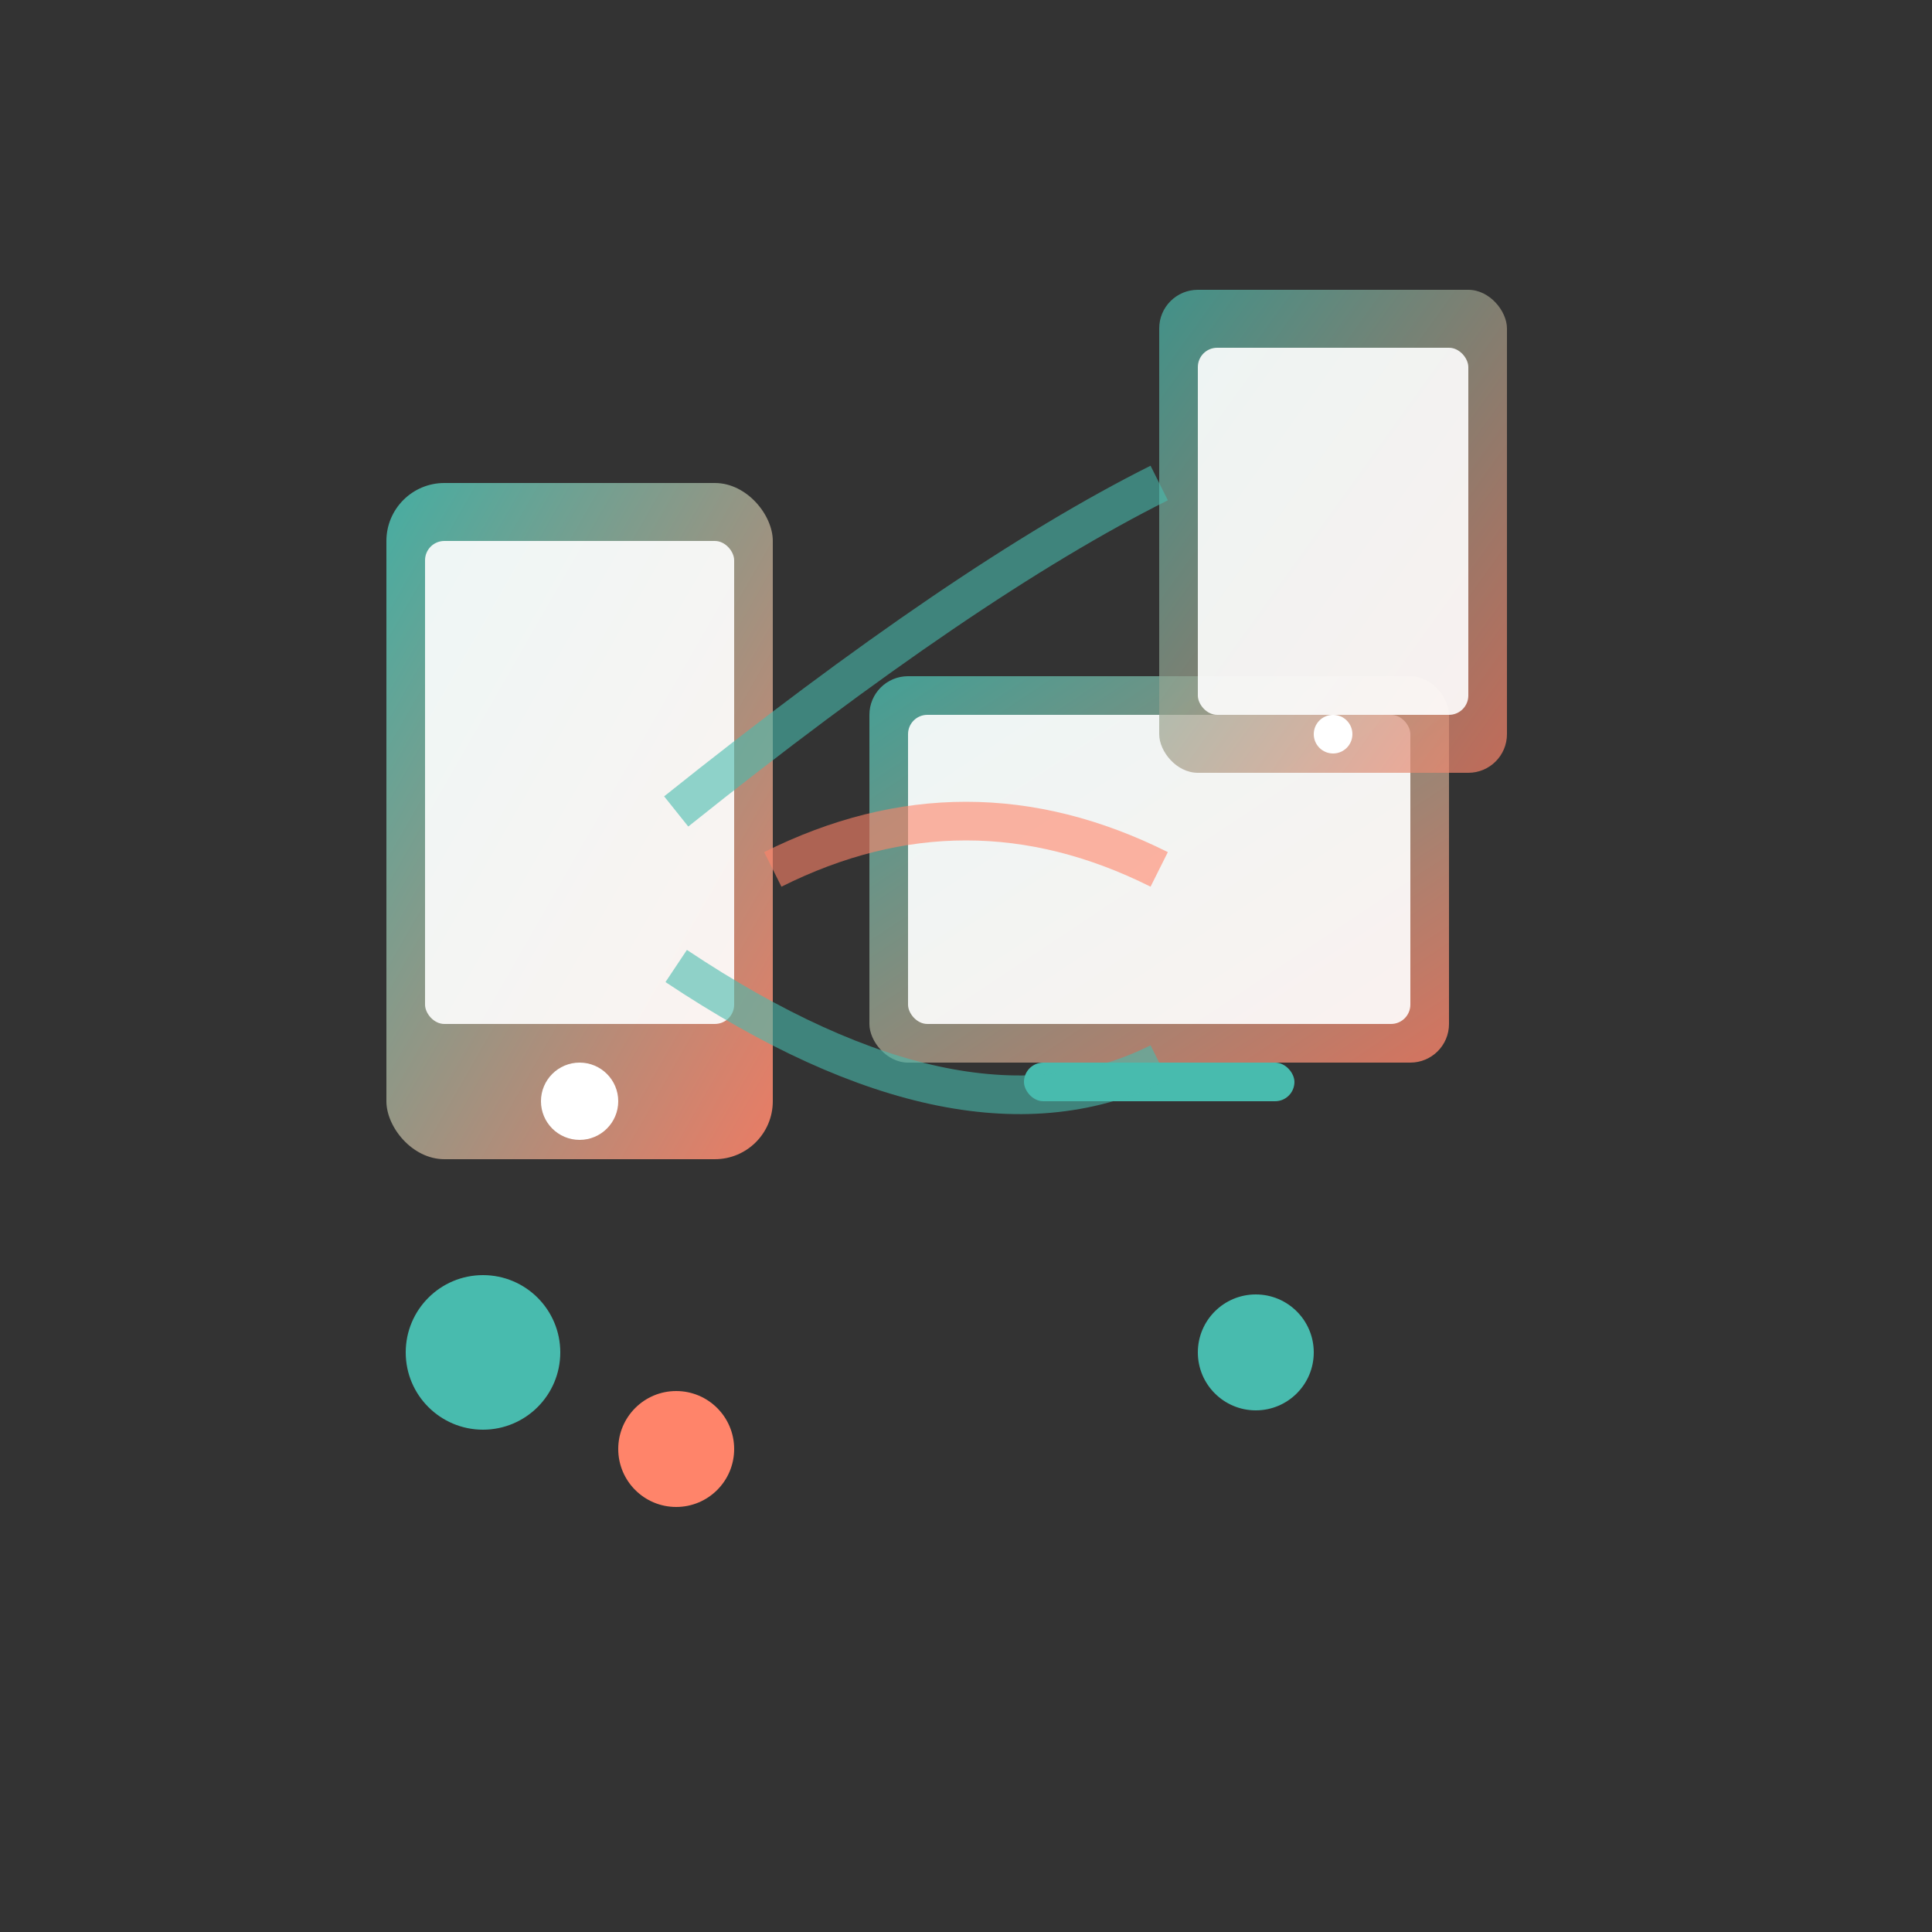 <svg xmlns="http://www.w3.org/2000/svg" viewBox="0 0 100 100" width="48" height="48">
  <rect x="0" y="0" width="100" height="100" fill="#333333" stroke="none"/>
  <defs>
    <linearGradient id="channelGradient" x1="0%" y1="0%" x2="100%" y2="100%">
      <stop offset="0%" style="stop-color:#48bbae;stop-opacity:1" />
      <stop offset="100%" style="stop-color:#ff846a;stop-opacity:1" />
    </linearGradient>
  </defs>
  <!-- Mobile device -->
  <rect x="20" y="25" width="20" height="35" rx="3" fill="url(#channelGradient)" opacity="0.9"/>
  <rect x="22" y="28" width="16" height="25" rx="1" fill="white" opacity="0.9"/>
  <circle cx="30" cy="57" r="2" fill="white"/>
  
  <!-- Laptop -->
  <rect x="45" y="35" width="30" height="20" rx="2" fill="url(#channelGradient)" opacity="0.8"/>
  <rect x="47" y="37" width="26" height="16" rx="1" fill="white" opacity="0.9"/>
  <rect x="53" y="55" width="14" height="2" rx="1" fill="#48bbae"/>
  
  <!-- Tablet -->
  <rect x="60" y="15" width="18" height="25" rx="2" fill="url(#channelGradient)" opacity="0.7"/>
  <rect x="62" y="18" width="14" height="19" rx="1" fill="white" opacity="0.9"/>
  <circle cx="69" cy="38" r="1" fill="white"/>
  
  <!-- Connection lines -->
  <path d="M 35 42 Q 50 30 60 25" stroke="#48bbae" stroke-width="2" fill="none" opacity="0.6"/>
  <path d="M 40 45 Q 50 40 60 45" stroke="#ff846a" stroke-width="2" fill="none" opacity="0.6"/>
  <path d="M 35 50 Q 50 60 60 55" stroke="#48bbae" stroke-width="2" fill="none" opacity="0.6"/>
  
  <!-- Chat bubbles -->
  <circle cx="25" cy="70" r="4" fill="#48bbae"/>
  <circle cx="35" cy="75" r="3" fill="#ff846a"/>
  <circle cx="65" cy="70" r="3" fill="#48bbae"/>
</svg>